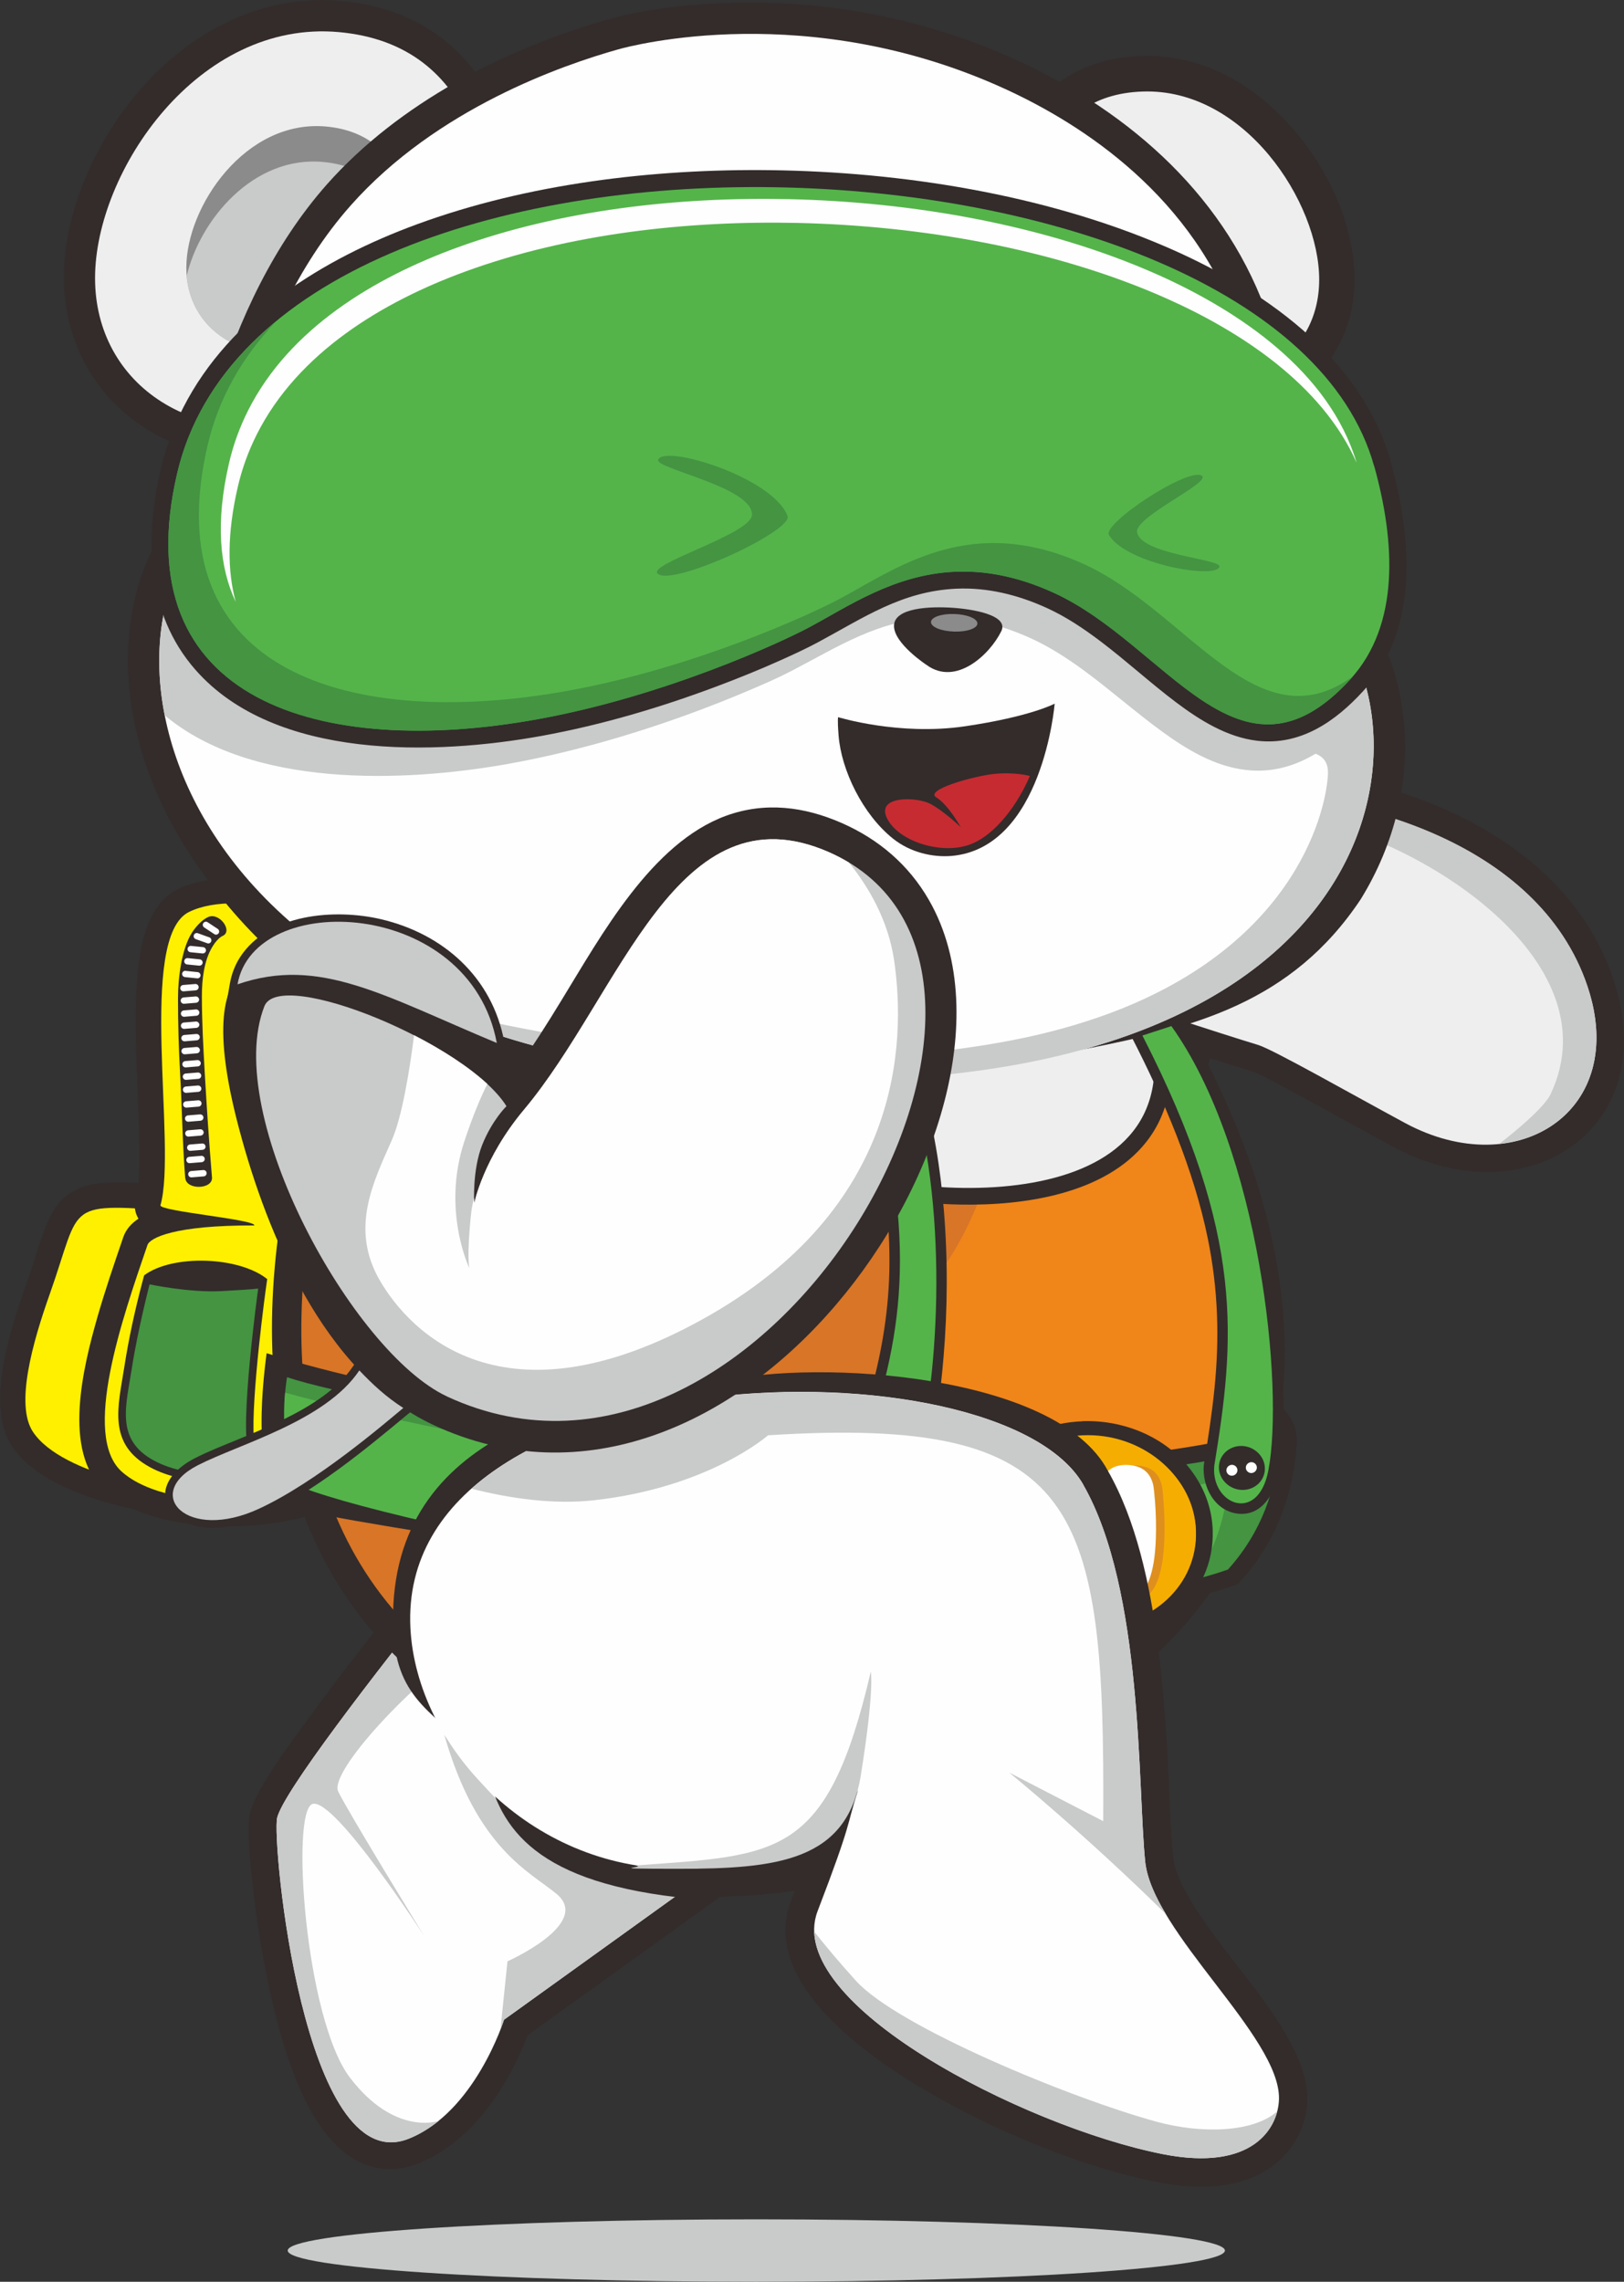 <svg xmlns:xlink="http://www.w3.org/1999/xlink" viewBox="0 0 146.25 205.43" style="shape-rendering:geometricPrecision; text-rendering:geometricPrecision; image-rendering:optimizeQuality; fill-rule:evenodd; clip-rule:evenodd" version="1.1" height="33.563mm" width="23.894mm" xml:space="preserve" xmlns="http://www.w3.org/2000/svg">
 <rect x="0" y="0" width="146.25" height="205.43" fill="#333333" stroke="none"/>
 <defs>
  <style type="text/css">
   
    .fil2 {fill:#FEFEFE}
    .fil4 {fill:#EEEEEF}
    .fil3 {fill:#C9CACA}
    .fil7 {fill:#8B8B8C}
    .fil0 {fill:#332C2B}
    .fil1 {fill:#FFF000}
    .fil13 {fill:#F6AD02}
    .fil9 {fill:#F3ADBD}
    .fil5 {fill:#F08519}
    .fil8 {fill:#EA90A1}
    .fil6 {fill:#D87526}
    .fil16 {fill:#C62B32}
    .fil12 {fill:#C2792C}
    .fil11 {fill:#54B44A}
    .fil10 {fill:#449442}
    .fil15 {fill:#FEFEFE;fill-rule:nonzero}
    .fil14 {fill:#DF8F1E;fill-rule:nonzero}
   
  </style>
 </defs>
 <g id="Layer_x0020_1">
  <path d="M18.62 108.66c0.71,4.16 1.32,8.39 1.82,12.58 0.35,2.91 0.67,5.93 0.73,8.86 0.04,2.16 0.09,6.02 -2.8,6.38 -2.57,0.31 -6.95,-0.64 -9.4,-1.4 -2.8,-0.87 -6.21,-2.35 -7.89,-4.86 -2.45,-3.64 -0.13,-10.61 1.24,-14.47 0.56,-1.57 1.02,-3.18 1.58,-4.74 0.46,-1.28 1.01,-2.51 2.11,-3.38 1.23,-0.97 2.74,-1.16 4.26,-1.18 2.04,-0.02 4.2,0.18 6.24,0.31l1.81 0.12 0.31 1.79z" class="fil0"></path>
  <path d="M16.36 109.05c-10.75,-0.69 -8.89,-0.98 -11.88,7.46 -1.55,4.37 -3.14,9.99 -1.5,12.42 2.66,3.95 12.61,5.56 15.11,5.26 2.5,-0.31 -1.73,-25.15 -1.73,-25.15z" class="fil1"></path>
  <path d="M12.46 109.7c-0.31,-0.51 -0.42,-1.13 -0.22,-1.82 0.35,-1.24 0.32,-3.32 0.31,-4.61 -0.03,-2.42 -0.16,-4.84 -0.25,-7.26 -0.1,-2.99 -0.19,-6.18 0.18,-9.16 0.31,-2.51 1.06,-5.61 3.55,-6.81 4.26,-2.06 11.26,-0.51 15.49,1.14l1.3 0.51 0.15 1.39c0.87,8.08 1.57,16.24 2.07,24.35 0.32,5.2 0.58,10.5 0.48,15.72 -0.05,2.58 -0.11,8.13 -1.91,10.13 -2.73,3.03 -8.33,4.02 -12.22,4.13 -3.84,0.11 -8.99,-0.53 -11.96,-3.2 -3.9,-3.49 -1.89,-11.3 -0.66,-15.62 0.7,-2.44 1.52,-4.83 2.34,-7.23 0.25,-0.71 0.75,-1.24 1.36,-1.64z" class="fil0"></path>
  <path d="M30.69 83.31c0,0 -8.96,-3.49 -13.66,-1.21 -4.7,2.28 -1.06,21.1 -2.58,26.41 -0.15,0.54 8.63,1.28 8.45,1.82 -7.2,-0.03 -9.4,1.12 -9.62,1.76 -2.26,6.59 -5.94,17.15 -2.32,20.4 4.4,3.95 17.34,3.24 20.94,-0.76 3.6,-4 -1.21,-48.42 -1.21,-48.42z" class="fil1"></path>
  <path d="M47.51 183.25c-0.53,1.43 -1.27,2.93 -2.01,4.19 -1.82,3.08 -4.4,5.98 -7.88,7.35 -1.11,0.44 -2.3,0.6 -3.46,0.42 -6.08,-0.92 -8.64,-10.61 -9.75,-15.48 -0.77,-3.37 -1.32,-6.85 -1.69,-10.3 -0.15,-1.44 -0.54,-4.83 -0.2,-6.23 0.54,-2.18 3.91,-6.65 5.3,-8.55 3.2,-4.37 6.57,-8.65 9.95,-12.9 5.33,-6.7 10.75,-13.35 16.24,-19.93l1.54 -1.84 37.86 25.67 -0.7 5.09 -45.21 32.51z" class="fil0"></path>
  <path d="M90.73 146.86l-0.36 2.63 -44.98 32.35c0,0 -2.62,8.37 -8.62,10.72 -9.46,3.7 -12.31,-26.89 -11.81,-28.91 1.14,-4.62 30.98,-40.37 30.98,-40.37l34.79 23.59z" class="fil2"></path>
  <path d="M77.7 158.6l-32.32 23.24c0,0 -0.1,0.33 -0.31,0.87l0.63 -6.13c0,0 7.65,-3.39 4.42,-6.07 -2.44,-2.02 -7.19,-4.09 -10.11,-14.33 14.28,20.72 24.83,7.61 27.76,7.78 7.4,0.42 10.64,-13.46 10.64,-13.46 0,0 0.31,1.38 -0.71,8.1z" class="fil3"></path>
  <path d="M75.77 159.99l-4.78 3.44c-3.67,-0.53 -8.32,-1.77 -12.76,-4.54 -9.41,-5.88 -12.35,-12.79 -16.52,-10.27 -4.17,2.52 -12.13,10.86 -11.25,12.68 0.88,1.82 7.75,13.02 7.75,13.02 0,0 -8.06,-12.48 -10.06,-11.91 -1.99,0.57 -0.67,19.35 3.37,24.65 4,5.23 7.89,3.92 7.98,3.89 -0.82,0.66 -1.73,1.23 -2.73,1.62 -9.46,3.7 -12.31,-26.89 -11.81,-28.91 1.02,-4.13 24.97,-33.14 30.04,-39.24l20.77 35.58z" class="fil3"></path>
  <path d="M108.93 95.25c1.27,0.41 2.54,0.8 3.81,1.19 0.83,0.29 2.09,1.01 2.89,1.44 1.76,0.93 3.5,1.9 5.25,2.86 1.54,0.85 3.09,1.7 4.64,2.54 11.87,6.39 24.32,-1.58 19.77,-15.12 -4.87,-14.51 -22.98,-19.59 -36.07,-19.29 -6,0.14 -11.85,1.96 -16.64,5.33 -3.82,2.69 -7.34,6.71 -8.45,11.46 -1.12,4.79 3.17,10.31 6.3,13.77 2.9,3.21 6.5,6.52 9.94,9.17l2.29 1.77 1.28 -2.41c0.94,-1.77 1.84,-3.6 2.66,-5.44 0.56,-1.26 1.11,-2.59 1.51,-3.92 0.23,-0.78 0.66,-2.11 0.83,-3.34z" class="fil0"></path>
  <path d="M101.76 106.65c0,0 3.02,-5.65 3.98,-8.92 0.96,-3.27 0.82,-3.7 0.82,-3.7l-4.63 -3.61c0,0 7.79,2.57 11.38,3.66 1.34,0.41 8.52,4.49 13.23,7.03 10.09,5.43 20.19,-1.07 16.42,-12.3 -4.41,-13.14 -21.42,-17.73 -33.53,-17.45 -12.11,0.28 -21.24,7.82 -22.92,15.03 -1.69,7.22 15.24,20.27 15.24,20.27z" class="fil4"></path>
  <path d="M135.02 102.98c6.32,-0.65 10.62,-6.23 7.94,-14.19 -4.41,-13.14 -21.42,-17.73 -33.53,-17.45 -5.17,0.12 -9.8,1.57 -13.54,3.75l5.76 9.22c0.33,-0.34 2.34,-6.5 2.7,-8.17 0.36,-1.67 3.37,-3.77 12.1,-2.61 10.48,1.39 29.05,12.62 23.18,25 -0.69,1.45 -4.5,4.37 -4.62,4.46z" class="fil3"></path>
  <path d="M114.53 70.12c-1.7,-0.14 -3.42,-0.19 -5.12,-0.15 -7.82,0.18 -16.14,3.49 -21.1,9.87l-0.16 0.21 -2.16 7.45 1.06 0.5c1.4,0.67 3.04,1.23 4.52,1.66 3.07,0.88 6.44,1.4 9.61,1.01 3.64,-0.45 6.81,-2.1 8.94,-5.23 2.78,-4.09 4.72,-8.76 5.63,-13.67l0.28 -1.52 -1.5 -0.12z" class="fil0"></path>
  <path d="M114.43 71.5c-1.72,-0.14 -3.4,-0.19 -4.99,-0.15 -8.89,0.21 -16.17,4.33 -20.09,9.36l-1.75 6.05c0,0 15.08,7.2 21.41,-2.11 3.29,-4.85 4.76,-9.65 5.41,-13.14z" class="fil5"></path>
  <path d="M114.43 71.5c-1.72,-0.14 -3.4,-0.19 -4.99,-0.15 -5.17,0.12 -9.8,1.57 -13.54,3.75l5.76 9.22c0.33,-0.34 2.34,-6.5 2.7,-8.17 0.32,-1.51 2.81,-3.36 9.69,-2.86 0.15,-0.62 0.28,-1.21 0.38,-1.77z" class="fil6"></path>
  <path d="M30.7 0.08c4.58,0.42 8.65,2.2 11.65,5.83 4.49,5.46 5.24,13.48 5.24,20.21 0,3.15 -0.32,6.56 -2.57,8.9 -1.63,1.71 -3.9,2.47 -6.14,3.07 -2.9,0.77 -5.81,1.38 -8.7,2.21 -7.29,2.1 -15.89,1.17 -21.01,-5.26 -2.31,-2.91 -3.42,-6.44 -3.42,-10.08 0,-6.32 3.26,-13 7.43,-17.51 4.49,-4.86 10.68,-7.99 17.53,-7.37z" class="fil0"></path>
  <path d="M30.52 2.89c12.66,1.15 14.24,13.52 14.24,23.15 0,9.63 -3.76,8.18 -15.44,11.55 -11.67,3.36 -20.76,-2.93 -20.76,-12.55 0,-9.63 9.3,-23.3 21.96,-22.15z" class="fil4"></path>
  <path d="M29.36 11.39c7.26,0.66 8.17,7.76 8.17,13.28 0,5.52 -2.16,4.69 -8.85,6.62 -6.69,1.93 -11.9,-1.68 -11.9,-7.2 0,-5.52 5.33,-13.36 12.59,-12.7z" class="fil7"></path>
  <path d="M37.25 27.26c-0.76,2.71 -3.21,2.48 -8.58,4.03 -6.38,1.84 -11.41,-1.35 -11.87,-6.42 1.22,-5.13 6.04,-10.86 12.29,-10.29 7,0.64 8.09,7.26 8.16,12.68z" class="fil3"></path>
  <path d="M102.77 5.04c2.27,-0.08 4.5,0.36 6.59,1.24 6.96,2.95 12.62,11.34 12.62,18.88 0,2.94 -0.92,5.76 -2.83,8.02 -4.1,4.82 -10.8,5.2 -16.44,3.26 -7.47,-2.57 -13.34,-2.29 -13.34,-12.01 0,-1.63 0.06,-3.26 0.23,-4.88 0.84,-7.82 4.49,-14.2 13.17,-14.51z" class="fil0"></path>
  <path d="M102.89 8.24c-9.17,0.32 -10.31,9.22 -10.31,16.2 0,6.97 2.73,6.08 11.18,8.99 8.46,2.91 15.04,-1.28 15.04,-8.26 0,-6.97 -6.74,-17.25 -15.91,-16.93z" class="fil4"></path>
  <path d="M96.14 10.5c-5.26,0.19 -5.91,5.29 -5.91,9.29 0,4 1.56,3.49 6.41,5.15 4.85,1.67 8.62,-0.74 8.62,-4.74 0,-4 -3.86,-9.89 -9.12,-9.71z" class="fil8"></path>
  <path d="M90.22 19.85c0.02,3.93 1.59,3.43 6.41,5.09 4.25,1.46 7.67,-0.2 8.45,-3.32 -0.56,-3.91 -4.21,-8.88 -9.05,-8.71 -4.27,0.15 -5.5,3.54 -5.82,6.95z" class="fil9"></path>
  <path d="M96.35 76.87c8.44,10.53 16.41,23.52 18.7,37.29 1.68,10.07 0.13,19.9 -5.35,28.19 -8.7,13.16 -24.81,19.04 -39.63,18.71 -15.85,-0.35 -33.17,-5.05 -41.27,-21.38 -4.47,-9 -5.02,-19.47 -3.64,-29.23 1.52,-10.78 5.45,-21.43 10.47,-30.79 2.37,-4.43 5.05,-8.68 8.01,-12.67l0.97 -1.3 51.11 10.42 0.62 0.78z" class="fil0"></path>
  <path d="M94.36 78.68c39.76,49.55 8.67,80.29 -24.3,79.55 -56.98,-1.27 -48.58,-56.7 -24.32,-89.47l48.62 9.91z" class="fil6"></path>
  <path d="M106.13 96.46c20.14,39.01 -7.25,62.42 -36.07,61.78 -10.22,-0.23 -18.32,-2.2 -24.62,-5.47 -11.75,-16.8 -6.27,-41.59 0.48,-45 14.79,-7.47 31.1,5.31 60.21,-11.31z" class="fil2"></path>
  <path d="M106.13 95.91c8.26,16.01 8.52,29.94 3.96,40.11 -7.18,0.71 -14.88,1.25 -22.71,1.42 -14.5,0.32 -32.86,-1.97 -48.68,-4.58 -0.9,-11.99 2.5,-25.12 6.82,-27.3 14.79,-7.47 31.49,6.97 60.61,-9.65z" class="fil5"></path>
  <path d="M48.36 134.36c-0.48,-0.07 -0.96,-0.14 -1.44,-0.21l21.54 -30.12c6.29,0.48 13.33,0.66 21.52,-1.43 -0.95,3.41 -2.18,6.76 -3.75,9.5 -5.63,9.77 -17.07,17.12 -17.07,17.12l-20.8 5.14z" class="fil6"></path>
  <path d="M77.48 102.76c2.03,0.02 4.13,0.04 6.33,-0.02 0.12,1.06 0.22,2.11 0.3,3.13 0.36,4.74 0.34,9.59 -0.03,14.34 -0.28,3.63 -0.77,7.61 -1.74,11.11 -0.41,1.47 -1.04,3.09 -2.07,4.18 -0.87,0.91 -2.01,1.4 -3.21,1.1 -2.34,-0.59 -3.36,-3.6 -2.79,-5.94l0.01 -0.06 0.02 -0.05c0.74,-2.33 1.47,-4.67 2.08,-7.05 1.22,-4.76 1.82,-9.3 1.68,-14.23 -0.06,-2.17 -0.27,-4.35 -0.58,-6.52z" class="fil6"></path>
  <path d="M59.26 91.39c0.72,1.83 1.86,3.83 2.94,5.46 2.3,3.45 5.32,6.6 9.07,8.44 4.33,2.13 10.53,3.08 15.27,3.16 5.68,0.1 12.98,-0.95 16.68,-5.63 2.22,-2.81 2.62,-6.3 1.97,-9.81l-0.22 -1.2 -46.55 -2.56 0.84 2.15z" class="fil0"></path>
  <path d="M60.66 90.87l43.05 2.37c3.12,16.9 -22.81,15.11 -31.81,10.7 -7.59,-3.72 -11.25,-13.07 -11.25,-13.07z" class="fil4"></path>
  <path d="M109.04 138.45c-7.07,13.02 -22.29,20.15 -38.18,19.8 -10.22,-0.23 -19.12,-2.22 -25.42,-5.49 -0.91,-1.31 -1.72,-2.66 -2.43,-4.05 0.4,-0.35 0.77,-0.75 1.1,-1.2 3.01,-4.06 9.89,-1.25 9.89,-1.25 0,0 5.53,0.74 8.81,3.07 3.29,2.33 4.88,6.46 4.88,6.46 0,0 15.24,-0.27 19.42,-1.85 4.18,-1.58 6.67,-4.6 1.79,-4.23 -4.88,0.36 -10.06,-2.67 -10.06,-2.67 0,0 -5.58,-0.45 -16.13,-1.84 -10.53,-1.39 -22.8,-5.03 -22.86,-5.05l-0.01 -0.02 -0.81 -4.22 -0.01 -0.04 31.01 1.51c12.08,1.72 26.41,1.69 39,1.08z" class="fil3"></path>
  <path d="M40.9 142.8l-0.05 0.17 -0.71 -0.13 -1.59 0.09 -0.07 -0.38 -0.28 -0.05 0.09 -1.15c-0,-0.09 0.01,-0.19 0.02,-0.28l0.47 -6.32 1.69 0.39c3.05,0.7 6.14,1.31 9.21,1.89 6.67,1.26 13.41,2.33 20.16,3.06 3.74,0.4 7.51,0.7 11.27,0.78 6.32,0.14 12.77,-0.03 19.05,-0.78 1.73,-0.21 3.47,-0.46 5.18,-0.79 0.48,-0.09 1.17,-0.22 1.72,-0.38l0.46 -0.73 2.43 1.24 -0.51 1.27c-0.73,1.82 -2.45,3.99 -3.75,5.41 -3.98,4.32 -9.26,7.57 -14.61,9.9 -5.68,2.48 -11.87,4.05 -18.08,4.16 -2.21,0.04 -5.17,-0.09 -7.34,-0.68l-0.68 -0.19 -0.29 -0.64c-0.92,-2.04 -2.44,-4.33 -3.81,-6.07 -2.91,-3.7 -6.68,-6.91 -11.24,-8.34 -2.21,-0.7 -4.61,-1.42 -6.9,-1.79 -0.29,-0.05 -0.99,-0.15 -1.52,-0.16l-0.04 0.48 -0.27 0.02z" class="fil0"></path>
  <path d="M108.06 140.14c0,0 -3.35,8.3 -17.57,14.5 -14.22,6.2 -24.44,3.41 -24.44,3.41 0,0 -5.31,-11.87 -15.96,-15.23 -10.65,-3.36 -10.3,-1.45 -10.3,-1.45l0.36 -4.77c0,0 23.38,5.38 40.94,5.77 17.57,0.39 26.84,-2.01 26.98,-2.22z" class="fil5"></path>
  <path d="M108.06 140.14c0,0 -3.35,8.3 -17.57,14.5 -14.22,6.2 -24.44,3.41 -24.44,3.41 0,0 -1.97,-4.4 -5.91,-8.6 2.86,1.51 5.33,3.8 5.97,5.06 0.64,1.26 0.68,1.65 7.4,1.39 6.72,-0.26 10.34,-1.21 15.99,-3.1 5.64,-1.9 5.79,-3.85 4.75,-3.33 -1.05,0.52 -6.07,1.57 -9.86,0.27 -3.78,-1.3 -5.34,-3.47 -5.34,-3.47 -13.74,-1.21 -25.14,-3.09 -38.43,-7.23l-0.47 -2.45c9.14,1.89 28.04,5.49 40.94,5.77 17.57,0.39 26.84,-2.01 26.98,-2.22z" class="fil6"></path>
  <path d="M26.35 135.68c1.75,0.82 15.33,2.72 17.16,3.24 3.19,0.91 6.44,1.68 9.69,2.38 8.54,1.82 17.32,3.15 26,3.83 9.99,0.78 22.49,0.91 31.93,-2.39l0.35 -0.12 0.25 -0.28c3.1,-3.45 4.63,-7.45 5.04,-12.07 0.11,-1.26 -0.11,-2.31 -1.35,-3.61l-0.62 1.99c-1.78,0.55 -3.81,0.93 -5.64,1.26 -5.6,1.02 -11.35,1.59 -17.05,1.92 -3.53,0.2 -7.16,0.07 -10.7,-0.16 -4.23,-0.27 -8.46,-0.7 -12.67,-1.22 -12.28,-1.52 -33.42,-5.04 -44.73,-8.62 -0.39,3 -1.51,12.66 2.36,13.84z" class="fil0"></path>
  <path d="M115.26 130.09c0,0 -7.71,2.38 -23.04,3.24 -15.32,0.87 -59.1,-6.85 -66.37,-9.34 0,0 -1.05,5.71 1.32,8.03 3.38,3.3 10.6,3.54 11.06,3.5 7.06,3.42 50.82,13.3 72.35,5.79 3.06,-3.4 4.31,-7.21 4.67,-11.22z" class="fil10"></path>
  <path d="M25.68 125.37c-0.29,2.46 0.11,8.26 0.72,8.2 6.74,3.27 58.84,14.39 81.19,8.64 1.93,-2.78 2.8,-5.84 3.08,-9.06 0,0 -8.8,2.06 -23.04,2.25 -14.23,0.19 -50.61,-6.86 -61.96,-10.02z" class="fil11"></path>
  <path d="M17.32 44.81c-3.66,3.16 -5.42,8.07 -5.74,12.88 -0.43,6.42 1.57,12.91 5,18.4 17.83,28.59 53.8,23.77 81.1,18.36 9.81,-1.94 18.63,-4.13 24.86,-13.49 3.05,-4.94 4.54,-10.8 3.81,-16.68 -0.53,-4.3 -2.34,-8.76 -5.6,-11.79 -0.17,-1.42 -0.52,-2.99 -0.79,-4.21 -1.43,-6.51 -3.54,-13.12 -5.66,-19.44 -3.67,-10.93 -12.4,-18.69 -22.66,-23.39 -7.84,-3.59 -16.32,-5.33 -24.83,-5.22 -3.8,0.05 -8.33,0.46 -11.99,1.5 -9.37,2.65 -18.91,7.57 -25.38,14.87 -4.75,5.37 -7.97,12.18 -10.03,19.05 -0.85,2.84 -1.66,6.1 -2.08,9.15z" class="fil0"></path>
  <path d="M19.98 46.35c0,0 1.78,-16.77 11.59,-27.84 7.78,-8.78 19.19,-12.68 24.08,-14.06 1.27,-0.36 17.16,-4.55 34.87,3.56 6.92,3.17 17.08,9.68 21.1,21.66 6.35,18.93 6.4,24.17 6.4,24.17 11.57,8.79 9.87,44.99 -47.45,43.4 -57.31,-1.59 -63.47,-41.7 -50.59,-50.89z" class="fil2"></path>
  <path d="M121.49 57.99c6.92,12.66 -0.36,40.65 -50.91,39.25 -13.62,-0.38 -24.35,-2.94 -32.62,-6.73 0.97,0.27 28.4,7.95 53.15,3.15 3.28,-0.63 6.18,-1.46 8.76,-2.41 17.22,-6.39 19.64,-18.79 19.72,-21.64 0.1,-3.28 -5.48,-1.45 -5.48,-1.45l4.28 -9.69 3.1 -0.48z" class="fil3"></path>
  <path d="M19.98 46.35c0,0 1.12,-10.52 6.46,-20.4 2.4,-1.25 4.9,-2.31 7.41,-3.2 10.28,-3.64 22.01,-5 33.03,-4.85 12.1,0.16 25.4,2.19 36.68,6.87 2.58,1.07 5.2,2.35 7.68,3.85 0.13,0.34 0.25,0.69 0.37,1.05 6.35,18.93 6.4,24.17 6.4,24.17 2.63,2 4.58,5.43 5.33,9.5 -0.38,0.53 -0.79,1.04 -1.26,1.53 -2.57,2.71 -5.83,4.92 -9.88,4.45 -2.8,-0.32 -5.33,-1.84 -7.55,-3.46 -2.39,-1.74 -4.61,-3.71 -7,-5.47 -1.57,-1.15 -3.23,-2.23 -5.03,-3.02 -2.69,-1.19 -5.55,-1.89 -8.49,-1.76 -5.06,0.22 -8.62,2.6 -12.85,4.79 -1.14,0.59 -2.33,1.12 -3.51,1.62 -1.94,0.83 -3.91,1.61 -5.89,2.33 -5.28,1.91 -10.81,3.49 -16.38,4.47 -9.18,1.6 -22.82,2.15 -30.67,-4.42 -1.54,-7.82 0.63,-14.83 5.14,-18.05z" class="fil3"></path>
  <path d="M83.45 59.87c0,0 -2.97,-1.94 -2.94,-3.54 0.03,-1.6 3.17,-1.77 5.44,-1.6 2.27,0.18 4.86,0.8 4.22,2.1 -1.05,2.13 -4.09,4.96 -6.72,3.04z" class="fil0"></path>
  <path d="M85.93 55.28c1.16,0.03 2.09,0.41 2.09,0.85 0,0.44 -0.94,0.77 -2.09,0.73 -1.16,-0.03 -2.09,-0.41 -2.09,-0.85 0,-0.44 0.94,-0.77 2.09,-0.73z" class="fil7"></path>
  <path d="M75.49 64.57c0,0 5.48,1.69 11.4,0.82 5.92,-0.87 8.09,-2.04 8.09,-2.04 0,0 -1.07,13 -9.29,13.71 -1.68,0.14 -3.69,-0.3 -5.26,-1.55 -2.74,-2.18 -4.67,-6.18 -4.91,-9.29 -0.12,-1.52 -0.04,-1.65 -0.04,-1.65z" class="fil0"></path>
  <path d="M125.25 41.61c1.91,6.87 2.56,15.1 -2.5,20.62 -2.48,2.71 -5.63,4.92 -9.54,4.46 -2.7,-0.32 -5.15,-1.84 -7.3,-3.46 -2.31,-1.74 -4.45,-3.71 -6.76,-5.46 -1.52,-1.15 -3.12,-2.23 -4.85,-3.02 -2.6,-1.19 -5.36,-1.88 -8.2,-1.75 -4.89,0.23 -8.32,2.61 -12.41,4.81 -1.1,0.59 -2.25,1.12 -3.39,1.63 -1.87,0.84 -3.77,1.61 -5.69,2.33 -5.1,1.92 -10.44,3.5 -15.82,4.48 -9.52,1.73 -24.01,2.25 -31.2,-5.96 -4.48,-5.12 -4.55,-11.92 -3.1,-18.09 0.45,-1.92 1.13,-3.77 2.02,-5.52 4.2,-8.22 12.58,-13.38 21.02,-16.48 9.93,-3.65 21.26,-5.02 31.9,-4.88 11.69,0.15 24.53,2.16 35.43,6.84 8.64,3.7 17.75,9.91 20.4,19.46z" class="fil0"></path>
  <path d="M123.76 41.98c1.87,6.74 2.35,14.26 -2.17,19.19 -9.98,10.88 -16.49,-3.15 -26.7,-7.81 -3.33,-1.52 -6.28,-2.01 -8.92,-1.89 -5.47,0.25 -9.61,3.14 -13.06,4.98 -2.55,1.37 -13.02,6.21 -24.46,8.29 -19.42,3.53 -37.33,-1.5 -32.49,-22.15 8.46,-36.06 98.97,-32.36 107.79,-0.61z" class="fil11"></path>
  <path d="M121.88 60.85c-0.09,0.11 -0.19,0.22 -0.29,0.33 -9.98,10.88 -16.49,-3.15 -26.7,-7.81 -3.33,-1.52 -6.28,-2.01 -8.92,-1.89 -5.47,0.25 -9.61,3.14 -13.06,4.98 -2.55,1.37 -13.02,6.21 -24.46,8.29 -19.42,3.53 -37.33,-1.5 -32.49,-22.15 1.27,-5.42 4.4,-9.93 8.83,-13.59 -2.97,3.15 -5.09,6.81 -6.08,11.02 -4.84,20.65 13.07,25.68 32.49,22.15 11.44,-2.08 21.91,-6.92 24.46,-8.29 3.44,-1.84 7.59,-4.73 13.06,-4.98 2.64,-0.12 5.59,0.37 8.92,1.89 9.35,4.28 15.59,16.39 24.24,10.06z" class="fil10"></path>
  <path d="M122.17 41.66c-2.45,-8.21 -10.59,-13.66 -17.91,-16.93 -10.2,-4.54 -22.28,-6.56 -33.21,-6.8 -9.96,-0.22 -20.6,0.97 -29.89,4.36 -7.46,2.72 -15.11,7.3 -18.82,14.67 -0.76,1.51 -1.34,3.1 -1.72,4.76 -1.22,5.29 -0.86,9.37 0.61,12.47 -0.76,-2.77 -0.78,-6.18 0.18,-10.33 0.38,-1.66 0.96,-3.25 1.72,-4.76 3.72,-7.37 11.36,-11.95 18.82,-14.67 9.29,-3.39 19.93,-4.58 29.89,-4.36 10.94,0.25 23.01,2.26 33.21,6.8 6.67,2.97 14.01,7.75 17.12,14.79z" class="fil2"></path>
  <path d="M59.22 51.64c-0.89,-0.89 8.43,-3.56 8.5,-5.28 0.1,-2.51 -8.72,-4.16 -8.45,-4.96 0.49,-1.43 10.33,1.57 11.65,5.05 0.51,1.36 -10.47,6.42 -11.7,5.19z" class="fil10"></path>
  <path d="M97.47 127.96c-5.68,0.21 -11.05,4.44 -10.85,10.44 0.05,1.55 0.49,3.06 1.3,4.42 2.17,3.69 6.4,5.54 10.44,5.39 5.68,-0.21 11.05,-4.43 10.85,-10.44 -0.05,-1.55 -0.49,-3.06 -1.3,-4.43 -2.17,-3.69 -6.4,-5.54 -10.44,-5.39z" class="fil0"></path>
  <path d="M97.61 129.37c-5.41,0.15 -9.65,4.13 -9.49,8.89 0.17,4.76 4.68,8.51 10.09,8.36 5.41,-0.15 9.65,-4.13 9.49,-8.89 -0.17,-4.76 -4.68,-8.51 -10.09,-8.36z" class="fil12"></path>
  <path d="M97.99 129.21c-5.21,-0.01 -9.3,3.85 -9.14,8.62 0.16,4.77 4.51,8.64 9.71,8.65 5.21,0.01 9.3,-3.85 9.14,-8.62 -0.16,-4.77 -4.51,-8.64 -9.71,-8.65z" class="fil13"></path>
  <path d="M104.78 135.15l0 -0.01c0.09,1.21 0.12,2.35 0.08,3.42 -0.12,3.3 -0.87,5.13 -2.27,5.5 -0.21,0.06 -0.46,0.08 -0.74,0.07 -0.33,-0.01 -0.76,-0.07 -1.28,-0.19 -0.65,-0.31 -1.61,-2.01 -2.86,-5.09 0.21,0.81 0.3,1.61 0.27,2.39 -0.03,0.87 -0.21,1.55 -0.55,2.05 -0.15,0.24 -0.42,0.43 -0.8,0.6 -0.38,0.16 -0.75,0.22 -1.09,0.18 -1.09,-0.11 -1.82,-0.66 -2.18,-1.64 -0.24,-0.65 -0.34,-1.66 -0.29,-3.01 0.09,-2.63 0.29,-4.4 0.6,-5.3 0.23,-0.67 0.73,-1.21 1.5,-1.63 0.44,-0.24 0.94,-0.35 1.48,-0.34 0.29,0.01 0.58,0.05 0.87,0.14 0.76,0.34 1.48,1.33 2.16,2.95 0.28,0.65 0.54,1.42 0.77,2.32 -0.11,-0.69 -0.2,-1.29 -0.27,-1.82 -0.13,-0.92 -0.18,-1.59 -0.17,-2.02 0.02,-0.51 0.2,-0.92 0.56,-1.25 0.41,-0.37 0.98,-0.55 1.71,-0.53 1.28,0.03 2.06,0.62 2.34,1.75 0.06,0.24 0.11,0.73 0.16,1.47z" class="fil14"></path>
  <path d="M104.01 135.1l0 -0.01c0.09,1.21 0.12,2.35 0.08,3.42 -0.11,3.3 -0.87,5.13 -2.27,5.5 -0.21,0.05 -0.46,0.08 -0.74,0.07 -0.33,-0.01 -0.76,-0.07 -1.28,-0.19 -0.65,-0.31 -1.61,-2.01 -2.86,-5.09 0.21,0.81 0.3,1.61 0.27,2.39 -0.03,0.86 -0.21,1.55 -0.55,2.05 -0.15,0.24 -0.42,0.43 -0.8,0.6 -0.38,0.16 -0.75,0.22 -1.09,0.18 -1.09,-0.11 -1.82,-0.66 -2.18,-1.64 -0.24,-0.65 -0.34,-1.66 -0.29,-3.01 0.09,-2.63 0.29,-4.4 0.6,-5.3 0.23,-0.67 0.73,-1.21 1.5,-1.63 0.44,-0.24 0.94,-0.35 1.48,-0.34 0.29,0.01 0.58,0.05 0.87,0.14 0.76,0.34 1.48,1.33 2.16,2.95 0.28,0.65 0.54,1.43 0.77,2.32 -0.11,-0.69 -0.2,-1.29 -0.27,-1.82 -0.13,-0.92 -0.18,-1.59 -0.17,-2.02 0.02,-0.51 0.2,-0.92 0.56,-1.25 0.41,-0.37 0.98,-0.55 1.7,-0.53 1.28,0.04 2.06,0.62 2.34,1.75 0.06,0.24 0.11,0.73 0.17,1.47z" class="fil15"></path>
  <path d="M108.41 131.87c-0.18,1.95 0.97,4.19 3.1,4.41 2.17,0.22 3.29,-1.86 3.64,-3.68 0.62,-3.24 0.5,-7.29 0.26,-10.59 -0.34,-4.76 -1.12,-9.59 -2.31,-14.23 -1.37,-5.34 -3.47,-11.12 -6.72,-15.66l-4.44 1.3c2.89,5.63 5.57,11.9 6.83,18.09 0.93,4.58 1.06,8.9 0.6,13.5 -0.23,2.28 -0.58,4.55 -0.95,6.8l-0 0.03 -0 0.03z" class="fil0"></path>
  <path d="M102.88 93.23c9.34,18.2 8.29,27.53 6.47,38.75 -0.31,3.45 3.94,5.25 4.87,0.42 1.43,-7.43 -0.72,-28.81 -8.73,-40.02l-2.61 0.85z" class="fil11"></path>
  <path d="M77.92 98.5c1.32,4.97 2.22,10.11 2.18,15.28 -0.03,4.02 -0.65,7.81 -1.72,11.68 -0.61,2.22 -1.34,4.41 -2.09,6.59l-0.01 0.03 -0.01 0.03c-1.17,4.42 4.64,8.2 6.98,0.31 0.96,-3.22 1.44,-6.88 1.72,-10.22 0.37,-4.38 0.39,-8.86 0.03,-13.24 -0.31,-3.77 -0.92,-7.6 -2.01,-11.22l-0.22 -0.73 -0.76 0.07c-1.08,0.1 -2.16,0.18 -3.24,0.24l-1.16 0.07 0.3 1.12z" class="fil0"></path>
  <path d="M78.83 98.25c4.2,15.86 1.73,24.25 -1.64,34.09 -0.84,3.18 3.17,6.55 5.17,-0.19 2.09,-7.02 3.2,-22.63 -0.26,-34.15 -1.12,0.1 -2.22,0.18 -3.27,0.24z" class="fil11"></path>
  <path d="M111.84 130.18c-1.15,-0.03 -2.07,0.83 -2.07,1.92 0,1.09 0.93,2 2.07,2.04 1.15,0.03 2.07,-0.83 2.07,-1.92 0,-1.09 -0.93,-2 -2.07,-2.04z" class="fil0"></path>
  <path d="M110.71 131.94c-0.24,0.13 -0.34,0.42 -0.21,0.66 0.13,0.24 0.43,0.33 0.67,0.2 0.24,-0.13 0.34,-0.42 0.21,-0.66 -0.13,-0.24 -0.43,-0.33 -0.67,-0.2zm1.75 -0.24c-0.24,0.13 -0.34,0.42 -0.21,0.66 0.13,0.24 0.43,0.33 0.67,0.2 0.24,-0.13 0.34,-0.42 0.21,-0.66 -0.13,-0.24 -0.43,-0.33 -0.67,-0.2z" class="fil2"></path>
  <path d="M79.55 131.06c-1.15,0.01 -2.07,0.91 -2.07,2 0,1.09 0.93,1.97 2.07,1.96 1.15,-0.01 2.07,-0.9 2.07,-2 0,-1.09 -0.93,-1.97 -2.07,-1.96z" class="fil0"></path>
  <path d="M78.83 132.23c-0.26,0 -0.48,0.21 -0.48,0.46 0,0.25 0.21,0.45 0.48,0.45 0.26,-0 0.48,-0.21 0.48,-0.46 0,-0.25 -0.21,-0.45 -0.48,-0.45zm1.4 0.46c-0.26,0 -0.48,0.21 -0.48,0.46 0,0.25 0.21,0.45 0.48,0.45 0.26,-0 0.48,-0.21 0.48,-0.46 0,-0.25 -0.21,-0.45 -0.48,-0.45z" class="fil2"></path>
  <path d="M71.59 170.22c-4.02,0.62 -8.73,0.59 -10.58,0.59 -13.45,-1.56 -16.23,-6.71 -17.31,-12.21 -4.5,-4.29 -7.96,-5.45 -8.28,-11.74 -0.8,-17.74 16.77,-21.41 29.45,-22.5 8.96,-2.01 30.28,-0.65 34.89,8.04 2.57,4.48 3.77,10.22 4.46,15.3 0.51,3.78 0.78,7.59 0.98,11.4 0.14,2.72 0.19,5.54 0.47,8.24 0.27,2.61 3.7,6.95 5.28,9.02 2.47,3.23 6.86,8.43 6.78,12.66 -0.05,2.44 -1.29,4.7 -3.28,6.1 -2.95,2.08 -6.89,2 -10.28,1.33 -5.07,-1.01 -10.38,-3 -15.05,-5.2 -6.25,-2.95 -21.31,-11.17 -17.89,-20.1 0.12,-0.31 0.24,-0.62 0.36,-0.93z" class="fil0"></path>
  <path d="M97.55 133.67c5.43,9.48 4.89,27.24 5.58,33.93 0.67,6.42 12.15,15.75 12.05,21.36 -0.05,2.57 -2.31,6.6 -10.51,4.97 -12.48,-2.48 -34.21,-13.61 -31.04,-21.87 3.17,-8.26 2.55,-7.49 3.64,-10.9 0,0 -2.95,7.09 -16.24,7.08 -13.28,-0.01 -23.53,-11.03 -24.07,-21.66 -1.27,-24.93 53.01,-26.16 60.6,-12.91z" class="fil2"></path>
  <path d="M97.55 133.67c5.43,9.48 4.89,27.24 5.58,33.93 0.15,1.45 0.85,3.04 1.85,4.71 -7.3,-7.19 -14.09,-12.72 -14.09,-12.72l8.46 4.37c0.17,-28.48 -2.03,-36.52 -30.18,-34.74 0,0 -5.31,4.7 -15.68,5.85 -3.63,0.4 -7.52,-0.15 -11.03,-1.04 13.8,-12.25 49.08,-10.84 55.09,-0.35zm17.47 56.43c-0.63,2.45 -3.29,5.24 -10.35,3.83 -11.57,-2.3 -31.09,-12.03 -31.35,-20.03 0.95,1.2 2.21,2.72 3.76,4.43 3.74,4.14 19.32,10.57 27.07,12.69 4.07,1.11 8.71,0.98 10.87,-0.93z" class="fil3"></path>
  <path d="M61.02 168.25c-7.29,-0 -2.55,-0.11 -3.77,-0.3 12.87,-0.95 17.24,-0.63 21.17,-17.45 0,0 0.35,1.55 -0.9,9.34 -1.24,7.69 -7.46,8.42 -16.49,8.41z" class="fil3"></path>
  <path d="M46.53 96.21c1.46,-1.98 2.78,-4.1 4.05,-6.18 3.6,-5.87 8.09,-14.12 14.79,-16.58 3.53,-1.29 7.07,-0.83 10.44,0.65 3.3,1.45 6.01,3.74 7.84,6.92 3.12,5.42 2.96,12.16 1.41,18.11 -1.73,6.67 -5.32,13.12 -9.75,18.31 -9.18,10.77 -22.8,17.11 -36.24,10.87 -5.09,-2.36 -8.86,-6.84 -11.63,-11.7 -2.64,-4.64 -4.56,-9.88 -5.93,-15.07 -4.17,-15.71 0.88,-19.45 15.95,-9.41 2.72,1.34 6.72,1.59 9.07,4.07z" class="fil0"></path>
  <path d="M40.24 125.72c28.99,13.46 58.05,-38.58 34.43,-48.99 -13.75,-6.06 -18.74,12.75 -27.49,23.18 -3.68,4.39 -4.48,8.43 -4.48,8.43 0,0 -0.17,-3 0.72,-5.25 0.89,-2.24 2.19,-3.5 2.19,-3.5 -3.52,-5.63 -20.41,-12.54 -21.8,-9 -3.83,9.76 7.93,31.17 16.44,35.13z" class="fil3"></path>
  <path d="M76.41 77.63c-0.55,-0.33 -1.12,-0.63 -1.73,-0.9 -13.75,-6.06 -18.74,12.75 -27.49,23.18 -3.68,4.39 -4.48,8.43 -4.48,8.43 0,0 -0.01,-0.2 -0.01,-0.54 -0.12,0.47 -0.21,0.92 -0.26,1.33 -0.44,4.08 -0.17,5.05 -0.17,5.05 0,0 -2.51,-5.2 -0.45,-11.43 0.78,-2.35 1.49,-4.01 2.07,-5.16 -1.67,-1.54 -4.05,-3.08 -6.6,-4.39 -0.41,3.24 -1.09,7.36 -2,9.44 -1.64,3.73 -3.81,7.94 -1.09,12.63 2.72,4.69 11.11,13.44 29.06,3.51 17.95,-9.94 18.33,-24.86 17.27,-32.26 -0.54,-3.75 -2.4,-6.8 -4.1,-8.89z" class="fil2"></path>
  <path d="M108.24 42.83c0.84,0.62 -6.06,3.7 -5.84,5.08 0.32,2.01 7.51,2.42 7.42,3.09 -0.16,1.19 -8.37,-0.2 -9.95,-2.83 -0.62,-1.03 7.21,-6.18 8.37,-5.33z" class="fil10"></path>
  <path d="M92.75 69.85c-0.98,2.33 -3.02,5.36 -5.51,6.22 -2.49,0.86 -6.29,-0.29 -7.35,-2.38 -1.06,-2.09 2.68,-1.95 3.87,-1.33 1.2,0.62 2.76,2.11 2.76,2.11 0,0 -1.11,-2.01 -2.2,-2.68 -1.1,-0.67 3.32,-1.91 5.18,-2.11 1.86,-0.2 3.25,0.18 3.25,0.18z" class="fil16"></path>
  <path d="M68.11 205.43c23.3,0 42.2,-1.26 42.2,-2.81 0,-1.55 -18.89,-2.81 -42.2,-2.81 -23.3,0 -42.2,1.26 -42.2,2.81 0,1.55 18.89,2.81 42.2,2.81z" class="fil3"></path>
  <path d="M24.06 115.18l-0.13 0.93c-0.32,2.34 -1.62,12.73 -0.88,14.43 0.15,0.36 0.2,0.74 0.09,1.12 -0.66,2.19 -5.31,1.77 -6.95,1.41 -0.92,-0.21 -1.84,-0.52 -2.67,-0.97 -3.89,-2.11 -2.88,-5.47 -2.32,-9.06 0.39,-2.52 0.96,-5.12 1.61,-7.58l0.17 -0.64c2.55,-1.91 8.56,-1.71 11.1,0.35z" class="fil0"></path>
  <path d="M13.46 115.63c0,0 3.57,0.76 6.45,0.61 2.88,-0.15 3.34,-0.23 3.34,-0.23 0,0 -1.74,12.67 -0.83,14.8 0.91,2.13 -5.08,2.58 -8.57,0.68 -3.49,-1.9 -2.5,-4.93 -1.97,-8.35 0.53,-3.41 1.59,-7.51 1.59,-7.51z" class="fil10"></path>
  <path d="M16.68 106.09c-0.25,-3.13 -0.28,-6.28 -0.46,-9.42 -0.13,-2.33 -0.19,-4.47 -0.19,-6.8 0,-1.76 0.3,-4.43 1.28,-5.94 0.33,-0.5 0.89,-1.14 1.46,-1.38 1.01,-0.42 2.25,1.31 1.26,1.72 -0.34,0.16 -0.72,0.65 -0.9,0.96 -0.77,1.26 -0.95,3.01 -0.95,4.44 0,2.31 0.13,4.65 0.26,6.95 0.18,3.13 0.39,6.26 0.65,9.38 0.09,1.09 -2.31,1.16 -2.4,0.07z" class="fil0"></path>
  <path d="M17.21 105.43l1.09 -0.09c0.16,-0.01 0.29,0.1 0.31,0.26l0 0c0.01,0.16 -0.11,0.3 -0.26,0.31l-1.09 0.09c-0.16,0.01 -0.29,-0.1 -0.31,-0.26l0 0c-0.01,-0.16 0.1,-0.29 0.26,-0.31z" class="fil2"></path>
  <path d="M17.04 104.15l1.09 -0.09c0.16,-0.01 0.29,0.11 0.31,0.26l0 0c0.01,0.16 -0.11,0.29 -0.26,0.31l-1.09 0.09c-0.16,0.01 -0.29,-0.1 -0.31,-0.26l0 0c-0.01,-0.16 0.1,-0.29 0.26,-0.31z" class="fil2"></path>
  <path d="M17.11 103.04l1.09 -0.09c0.16,-0.01 0.29,0.1 0.31,0.26l0 0c0.01,0.16 -0.1,0.29 -0.26,0.31l-1.09 0.09c-0.16,0.01 -0.29,-0.1 -0.31,-0.26l0 0c-0.01,-0.16 0.1,-0.3 0.26,-0.31z" class="fil2"></path>
  <path d="M16.94 101.76l1.09 -0.09c0.16,-0.01 0.29,0.11 0.31,0.26l0 0c0.01,0.16 -0.11,0.29 -0.26,0.31l-1.09 0.09c-0.16,0.01 -0.29,-0.1 -0.31,-0.26l0 0c-0.01,-0.16 0.1,-0.29 0.26,-0.31z" class="fil2"></path>
  <path d="M16.92 100.42l1.09 -0.09c0.16,-0.01 0.29,0.1 0.31,0.26l0 0c0.01,0.16 -0.1,0.29 -0.26,0.31l-1.09 0.09c-0.16,0.01 -0.29,-0.11 -0.31,-0.26l0 0c-0.01,-0.16 0.1,-0.29 0.26,-0.31z" class="fil2"></path>
  <path d="M16.75 99.15l1.09 -0.09c0.16,-0.01 0.29,0.1 0.31,0.26l0 0c0.01,0.16 -0.11,0.29 -0.26,0.31l-1.09 0.09c-0.16,0.01 -0.29,-0.1 -0.31,-0.26l0 0c-0.01,-0.16 0.1,-0.29 0.26,-0.31z" class="fil2"></path>
  <path d="M16.73 97.82l1.09 -0.09c0.16,-0.01 0.29,0.11 0.31,0.26l0 0c0.01,0.16 -0.1,0.29 -0.26,0.31l-1.09 0.09c-0.16,0.01 -0.29,-0.1 -0.31,-0.26l0 0c-0.01,-0.16 0.1,-0.29 0.26,-0.31z" class="fil2"></path>
  <path d="M16.72 96.65l1.09 -0.09c0.16,-0.01 0.29,0.1 0.31,0.26l0 0c0.01,0.16 -0.1,0.3 -0.26,0.31l-1.09 0.09c-0.16,0.01 -0.29,-0.1 -0.31,-0.26l0 0c-0.01,-0.16 0.1,-0.29 0.26,-0.31z" class="fil2"></path>
  <path d="M16.68 95.53l1.09 -0.09c0.16,-0.01 0.29,0.11 0.31,0.26l0 0c0.01,0.16 -0.1,0.29 -0.26,0.31l-1.09 0.09c-0.16,0.01 -0.29,-0.11 -0.31,-0.26l0 0c-0.01,-0.16 0.1,-0.29 0.26,-0.31z" class="fil2"></path>
  <path d="M16.6 94.35l1.09 -0.09c0.16,-0.01 0.29,0.11 0.31,0.26l0 0c0.01,0.16 -0.1,0.29 -0.26,0.31l-1.09 0.09c-0.16,0.01 -0.29,-0.11 -0.31,-0.26l0 0c-0.01,-0.16 0.1,-0.29 0.26,-0.31z" class="fil2"></path>
  <path d="M16.59 93.18l1.09 -0.09c0.16,-0.01 0.29,0.1 0.31,0.26l0 0c0.01,0.16 -0.11,0.29 -0.26,0.31l-1.09 0.09c-0.16,0.01 -0.29,-0.1 -0.31,-0.26l0 0c-0.01,-0.16 0.1,-0.29 0.26,-0.31z" class="fil2"></path>
  <path d="M16.55 92.06l1.09 -0.09c0.16,-0.01 0.29,0.11 0.31,0.26l0 0c0.01,0.16 -0.1,0.29 -0.26,0.31l-1.09 0.09c-0.16,0.01 -0.29,-0.11 -0.31,-0.26l0 0c-0.01,-0.16 0.1,-0.29 0.26,-0.31z" class="fil2"></path>
  <path d="M16.55 90.97l1.09 -0.09c0.16,-0.01 0.29,0.1 0.31,0.26l0 0c0.01,0.16 -0.1,0.3 -0.26,0.31l-1.09 0.09c-0.16,0.01 -0.29,-0.1 -0.31,-0.26l0 0c-0.01,-0.16 0.1,-0.29 0.26,-0.31z" class="fil2"></path>
  <path d="M16.53 89.8l1.09 -0.09c0.16,-0.01 0.29,0.11 0.31,0.26l0 0c0.01,0.16 -0.11,0.29 -0.26,0.31l-1.09 0.09c-0.16,0.01 -0.29,-0.11 -0.31,-0.26l0 0c-0.01,-0.16 0.1,-0.29 0.26,-0.31z" class="fil2"></path>
  <path d="M16.49 88.68l1.09 -0.09c0.16,-0.01 0.29,0.1 0.31,0.26l0 0c0.01,0.16 -0.11,0.3 -0.26,0.31l-1.09 0.09c-0.16,0.01 -0.29,-0.1 -0.31,-0.26l0 0c-0.01,-0.16 0.1,-0.29 0.26,-0.31z" class="fil2"></path>
  <path d="M16.71 87.41l1.09 0.11c0.16,0.02 0.27,0.16 0.26,0.31l0 0c-0.02,0.16 -0.16,0.27 -0.31,0.25l-1.09 -0.11c-0.16,-0.02 -0.27,-0.16 -0.26,-0.31l0 0c0.02,-0.16 0.16,-0.27 0.31,-0.26z" class="fil2"></path>
  <path d="M16.9 86.26l1.09 0.11c0.16,0.02 0.27,0.16 0.26,0.31l0 0c-0.02,0.16 -0.16,0.27 -0.31,0.26l-1.09 -0.11c-0.16,-0.02 -0.27,-0.15 -0.26,-0.31l0 0c0.02,-0.16 0.16,-0.27 0.31,-0.26z" class="fil2"></path>
  <path d="M17.2 85.16l1.09 0.11c0.16,0.02 0.27,0.16 0.26,0.31l0 0c-0.02,0.16 -0.16,0.27 -0.31,0.26l-1.09 -0.11c-0.16,-0.02 -0.27,-0.15 -0.26,-0.31l0 0c0.02,-0.16 0.16,-0.27 0.31,-0.26z" class="fil2"></path>
  <path d="M17.82 84.02l1.03 0.37c0.15,0.05 0.22,0.22 0.17,0.36l0 0c-0.05,0.15 -0.22,0.23 -0.36,0.17l-1.03 -0.37c-0.15,-0.05 -0.23,-0.22 -0.17,-0.36l0 0c0.05,-0.15 0.22,-0.23 0.36,-0.17z" class="fil2"></path>
  <path d="M18.7 83.03l0.91 0.6c0.13,0.09 0.17,0.26 0.08,0.39l0 0c-0.09,0.13 -0.26,0.17 -0.39,0.08l-0.91 -0.6c-0.13,-0.09 -0.17,-0.26 -0.08,-0.39l0 0c0.09,-0.13 0.26,-0.17 0.39,-0.08z" class="fil2"></path>
  <path d="M36.76 127.29c-3.93,3.28 -8.48,7.01 -13.14,9.17 -1.73,0.8 -3.81,1.34 -5.71,0.98 -1.28,-0.24 -2.67,-0.97 -2.98,-2.35 -0.38,-1.74 1.2,-3.07 2.57,-3.78 1.22,-0.63 2.53,-1.14 3.8,-1.66 1.48,-0.61 2.96,-1.23 4.4,-1.94 2.22,-1.1 4.69,-2.61 6.1,-4.71l0.48 -0.72 0.59 0.63c1.17,1.24 2.39,2.35 3.83,3.27l0.79 0.51 -0.72 0.6z" class="fil0"></path>
  <path d="M36.32 126.76c-1.57,-1 -2.81,-2.17 -3.96,-3.38 -3.05,4.56 -10.76,6.6 -14.55,8.54 -5,2.56 -1.01,6.94 5.52,3.91 5.17,-2.39 11.27,-7.64 12.99,-9.07z" class="fil3"></path>
  <path d="M44.47 94.53c-3.45,-1.44 -6.48,-3.35 -9.7,-5.19 -2.18,-1.25 -4.92,-2.75 -7.5,-2.71 -2.13,0.03 -3.89,1.08 -5.41,2.5l-1.5 1.4 0.35 -2.02c0.15,-0.84 0.46,-1.64 0.92,-2.35 2.55,-3.92 8.56,-4.37 12.69,-3.4 5.61,1.32 10.01,5.23 11.09,11.02l0.23 1.25 -1.17 -0.49z" class="fil0"></path>
  <path d="M21.39 88.62c1.49,-8.57 20.91,-7.79 23.35,5.28 -10.2,-4.25 -15.96,-7.83 -23.35,-5.28z" class="fil3"></path>
 </g>
</svg>
